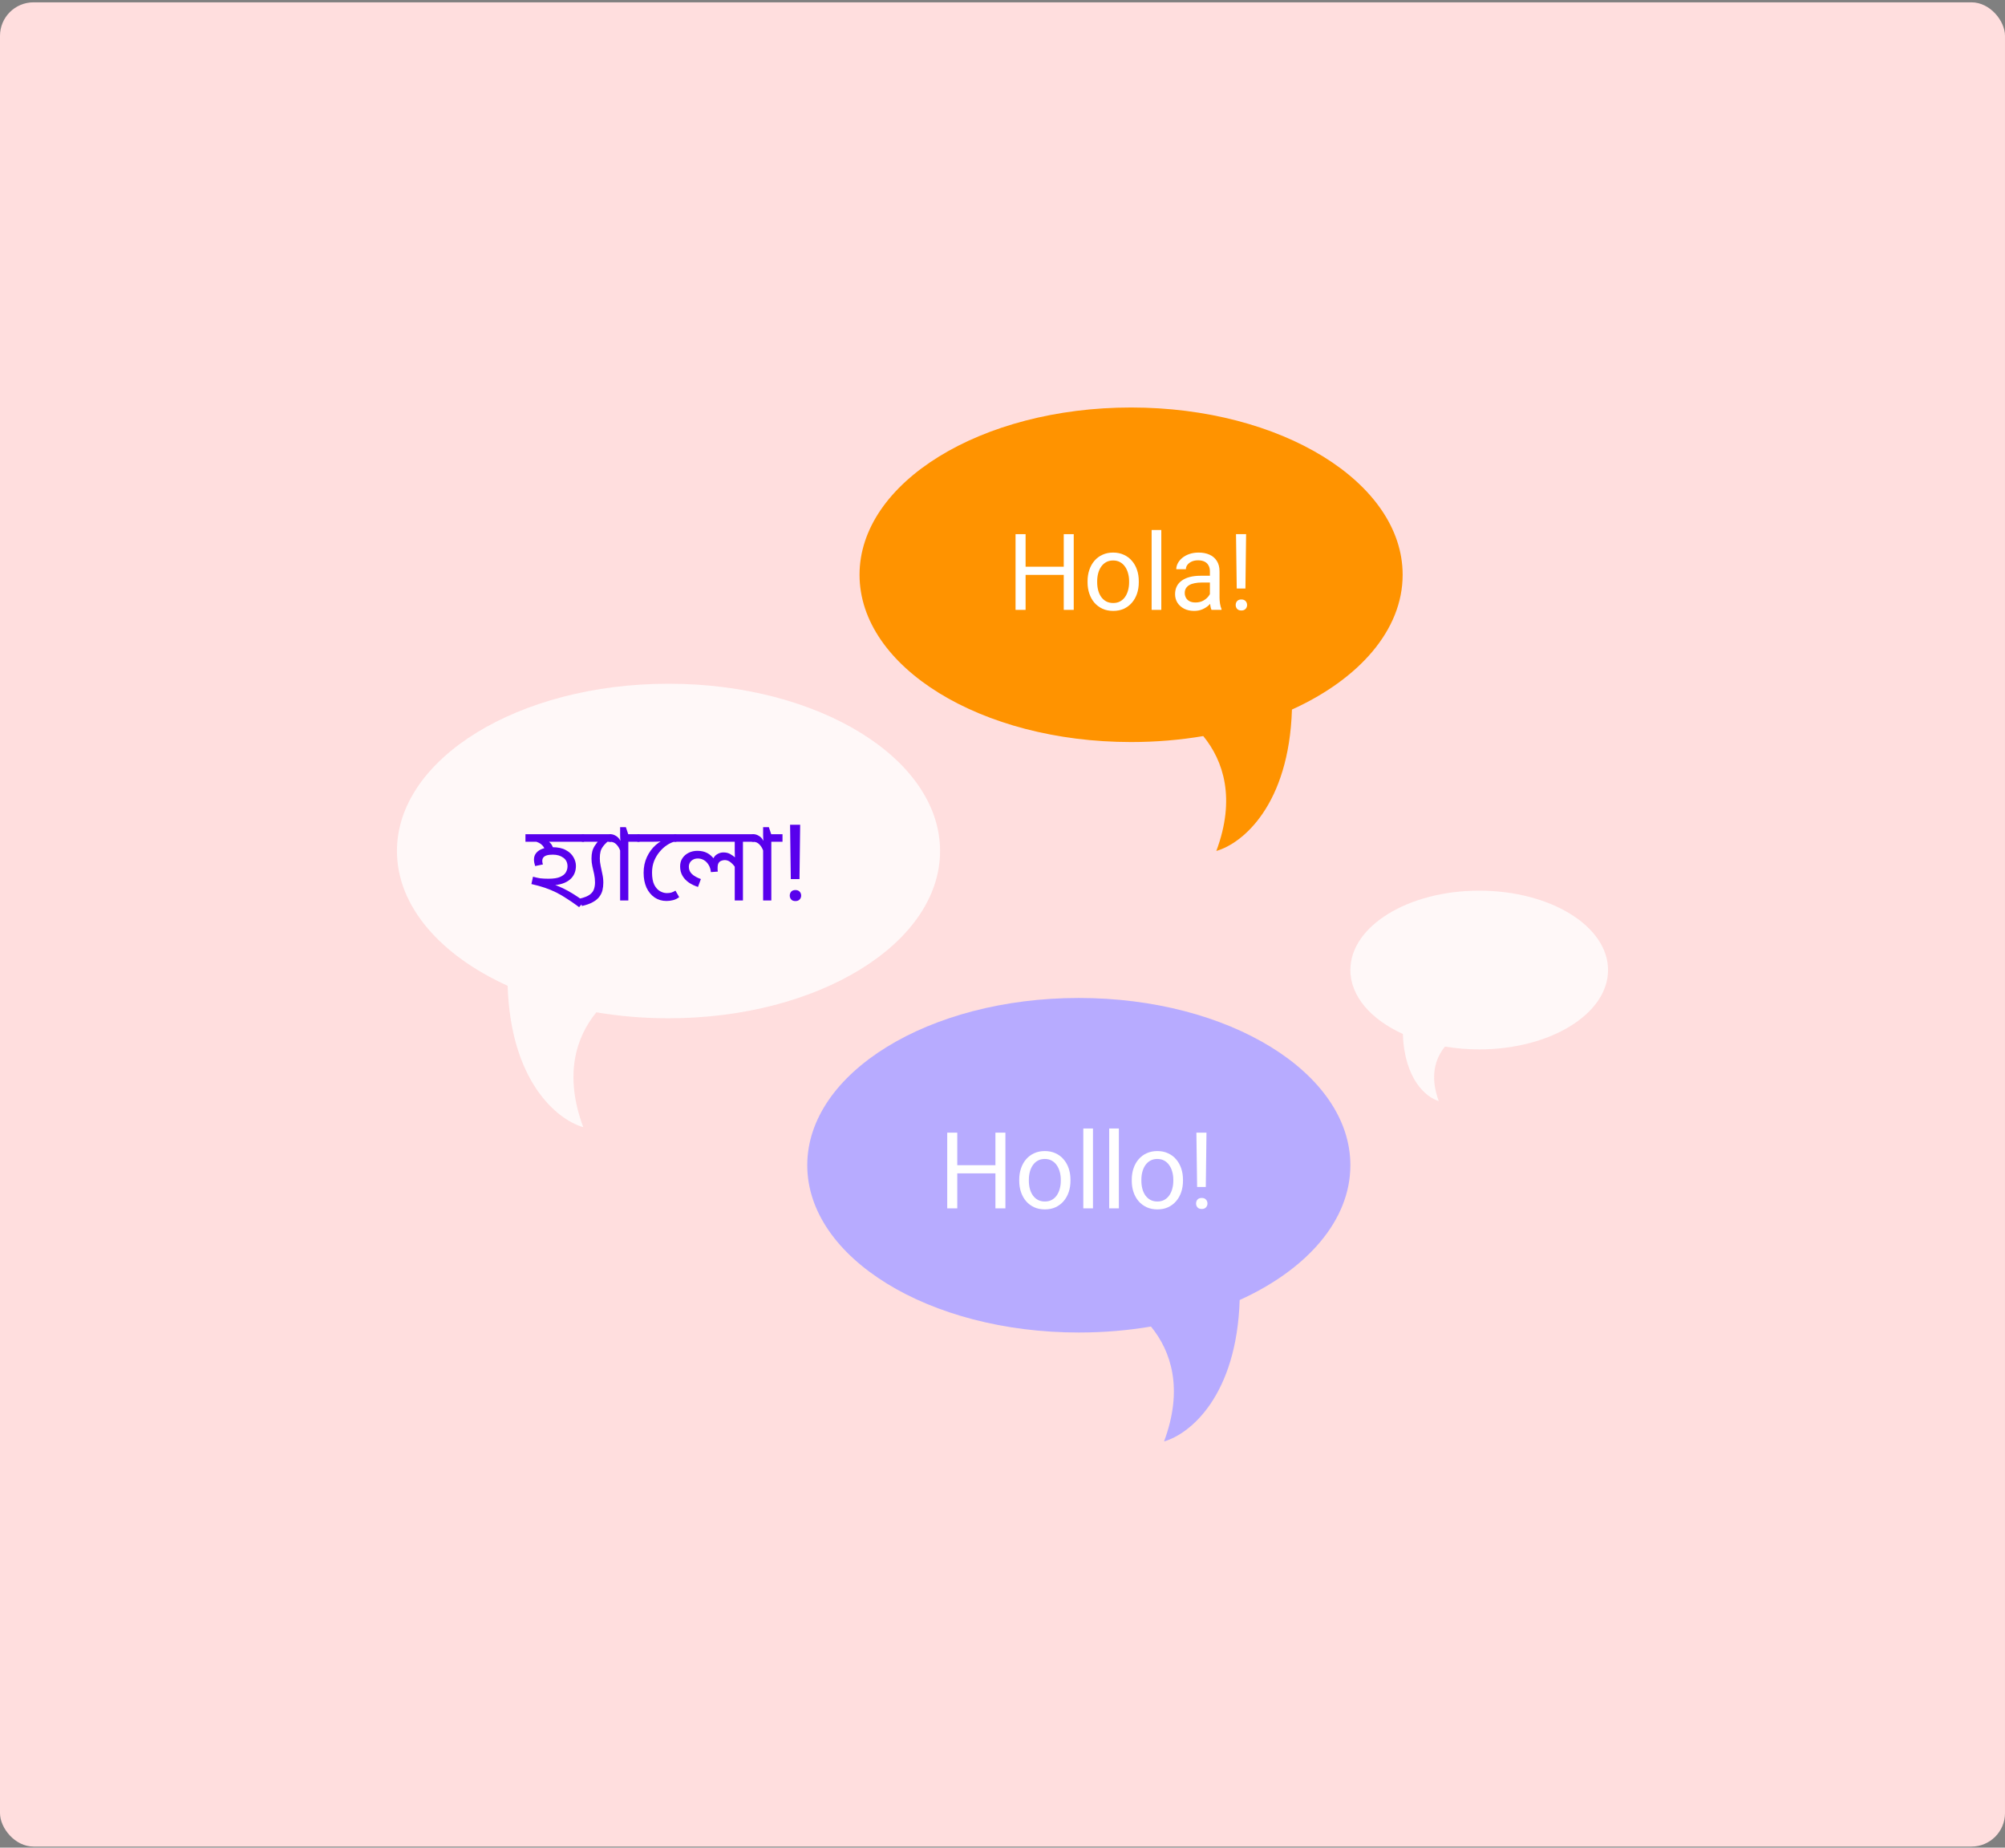 <svg width="598" height="551" viewBox="0 0 598 551" fill="none" xmlns="http://www.w3.org/2000/svg">
<rect x="0" y="0" width="598" height="551" fill="#808080" stroke="none"/>
<rect y="0.695" width="598" height="550" rx="10" fill="#FFDEDE"/>
<path fill-rule="evenodd" clip-rule="evenodd" d="M199.385 303.674C244.116 303.674 280.378 281.34 280.378 253.789C280.378 226.238 244.116 203.904 199.385 203.904C154.653 203.904 118.392 226.238 118.392 253.789C118.392 270.28 131.384 284.902 151.408 293.984C152.304 322.351 166.027 333.886 173.964 336.154C168.139 320.569 171.813 309.292 177.862 301.893C184.715 303.054 191.932 303.674 199.385 303.674Z" fill="#FFF8F8"/>
<path fill-rule="evenodd" clip-rule="evenodd" d="M337.354 221.295C292.623 221.295 256.361 198.96 256.361 171.41C256.361 143.859 292.623 121.525 337.354 121.525C382.085 121.525 418.347 143.859 418.347 171.41C418.347 187.901 405.355 202.523 385.33 211.605C384.434 239.971 370.712 251.507 362.774 253.774C368.6 238.19 364.926 226.913 358.877 219.514C352.023 220.675 344.806 221.295 337.354 221.295Z" fill="#FF9300"/>
<path fill-rule="evenodd" clip-rule="evenodd" d="M321.762 397.386C277.031 397.386 240.769 375.051 240.769 347.501C240.769 319.95 277.031 297.616 321.762 297.616C366.493 297.616 402.755 319.95 402.755 347.501C402.755 363.992 389.763 378.614 369.738 387.696C368.842 416.062 355.12 427.598 347.182 429.866C353.008 414.281 349.334 403.004 343.285 395.605C336.431 396.766 329.214 397.386 321.762 397.386Z" fill="#B7ABFF"/>
<path fill-rule="evenodd" clip-rule="evenodd" d="M441.182 312.951C462.404 312.951 479.608 302.355 479.608 289.284C479.608 276.212 462.404 265.616 441.182 265.616C419.959 265.616 402.755 276.212 402.755 289.284C402.755 297.108 408.919 304.045 418.42 308.354C418.845 321.812 425.355 327.285 429.121 328.361C426.357 320.967 428.101 315.617 430.97 312.106C434.222 312.657 437.646 312.951 441.182 312.951Z" fill="#FFF8F8"/>
<path d="M317.641 169.006V171.441H305.421V169.006H317.641ZM305.886 159.298V181.878H302.893V159.298H305.886ZM320.246 159.298V181.878H317.269V159.298H320.246Z" fill="white"/>
<path d="M324.371 173.674V173.318C324.371 172.108 324.547 170.986 324.899 169.952C325.25 168.908 325.757 168.004 326.418 167.239C327.08 166.463 327.881 165.863 328.822 165.44C329.763 165.005 330.817 164.788 331.986 164.788C333.164 164.788 334.224 165.005 335.165 165.44C336.116 165.863 336.922 166.463 337.584 167.239C338.256 168.004 338.768 168.908 339.119 169.952C339.471 170.986 339.647 172.108 339.647 173.318V173.674C339.647 174.884 339.471 176.006 339.119 177.039C338.768 178.073 338.256 178.978 337.584 179.753C336.922 180.518 336.121 181.118 335.18 181.552C334.25 181.976 333.195 182.188 332.017 182.188C330.838 182.188 329.778 181.976 328.838 181.552C327.897 181.118 327.09 180.518 326.418 179.753C325.757 178.978 325.25 178.073 324.899 177.039C324.547 176.006 324.371 174.884 324.371 173.674ZM327.24 173.318V173.674C327.24 174.512 327.339 175.303 327.535 176.047C327.731 176.781 328.026 177.432 328.419 178.001C328.822 178.57 329.324 179.019 329.923 179.35C330.523 179.671 331.221 179.831 332.017 179.831C332.802 179.831 333.49 179.671 334.079 179.35C334.679 179.019 335.175 178.57 335.568 178.001C335.961 177.432 336.256 176.781 336.452 176.047C336.659 175.303 336.762 174.512 336.762 173.674V173.318C336.762 172.49 336.659 171.71 336.452 170.976C336.256 170.232 335.956 169.575 335.553 169.006C335.16 168.427 334.663 167.973 334.064 167.642C333.474 167.311 332.782 167.145 331.986 167.145C331.2 167.145 330.507 167.311 329.908 167.642C329.318 167.973 328.822 168.427 328.419 169.006C328.026 169.575 327.731 170.232 327.535 170.976C327.339 171.71 327.24 172.49 327.24 173.318Z" fill="white"/>
<path d="M346.362 158.058V181.878H343.477V158.058H346.362Z" fill="white"/>
<path d="M360.861 179.009V170.371C360.861 169.709 360.727 169.136 360.458 168.65C360.2 168.153 359.807 167.771 359.28 167.502C358.752 167.233 358.101 167.099 357.326 167.099C356.602 167.099 355.966 167.223 355.418 167.471C354.88 167.719 354.457 168.045 354.146 168.448C353.847 168.851 353.697 169.286 353.697 169.751H350.828C350.828 169.151 350.983 168.557 351.293 167.967C351.603 167.378 352.048 166.846 352.627 166.37C353.216 165.884 353.919 165.502 354.736 165.222C355.563 164.933 356.483 164.788 357.496 164.788C358.716 164.788 359.791 164.995 360.722 165.409C361.663 165.822 362.397 166.448 362.924 167.285C363.461 168.112 363.73 169.151 363.73 170.402V178.218C363.73 178.776 363.777 179.371 363.87 180.001C363.973 180.632 364.123 181.175 364.32 181.63V181.878H361.327C361.182 181.547 361.068 181.108 360.985 180.56C360.903 180.001 360.861 179.485 360.861 179.009ZM361.358 171.705L361.389 173.721H358.489C357.672 173.721 356.943 173.788 356.302 173.922C355.661 174.046 355.123 174.238 354.689 174.496C354.255 174.755 353.924 175.08 353.697 175.473C353.469 175.856 353.356 176.305 353.356 176.822C353.356 177.35 353.474 177.83 353.712 178.265C353.95 178.699 354.307 179.045 354.782 179.304C355.268 179.552 355.863 179.676 356.566 179.676C357.444 179.676 358.22 179.49 358.892 179.118C359.564 178.745 360.096 178.29 360.489 177.753C360.892 177.215 361.109 176.693 361.14 176.187L362.366 177.567C362.293 178.001 362.097 178.482 361.776 179.009C361.456 179.536 361.027 180.043 360.489 180.529C359.962 181.004 359.331 181.402 358.597 181.723C357.873 182.033 357.057 182.188 356.147 182.188C355.01 182.188 354.012 181.966 353.154 181.521C352.306 181.077 351.645 180.482 351.169 179.738C350.704 178.983 350.471 178.141 350.471 177.21C350.471 176.311 350.647 175.52 350.998 174.837C351.35 174.145 351.856 173.571 352.518 173.116C353.18 172.651 353.976 172.299 354.906 172.061C355.837 171.824 356.876 171.705 358.023 171.705H361.358Z" fill="white"/>
<path d="M371.655 159.298L371.453 175.504H368.863L368.646 159.298H371.655ZM368.553 180.436C368.553 179.97 368.693 179.578 368.972 179.257C369.261 178.937 369.685 178.776 370.244 178.776C370.792 178.776 371.21 178.937 371.5 179.257C371.8 179.578 371.949 179.97 371.949 180.436C371.949 180.88 371.8 181.263 371.5 181.583C371.21 181.904 370.792 182.064 370.244 182.064C369.685 182.064 369.261 181.904 368.972 181.583C368.693 181.263 368.553 180.88 368.553 180.436Z" fill="white"/>
<path d="M297.263 347.49V349.924H285.043V347.49H297.263ZM285.508 337.782V360.361H282.515V337.782H285.508ZM299.869 337.782V360.361H296.891V337.782H299.869Z" fill="white"/>
<path d="M303.994 352.157V351.801C303.994 350.591 304.169 349.469 304.521 348.436C304.872 347.391 305.379 346.487 306.041 345.722C306.702 344.946 307.504 344.347 308.444 343.923C309.385 343.489 310.44 343.271 311.608 343.271C312.787 343.271 313.846 343.489 314.787 343.923C315.738 344.347 316.545 344.946 317.206 345.722C317.878 346.487 318.39 347.391 318.742 348.436C319.093 349.469 319.269 350.591 319.269 351.801V352.157C319.269 353.367 319.093 354.489 318.742 355.523C318.39 356.556 317.878 357.461 317.206 358.236C316.545 359.002 315.743 359.601 314.803 360.035C313.872 360.459 312.818 360.671 311.639 360.671C310.46 360.671 309.401 360.459 308.46 360.035C307.519 359.601 306.713 359.002 306.041 358.236C305.379 357.461 304.872 356.556 304.521 355.523C304.169 354.489 303.994 353.367 303.994 352.157ZM306.863 351.801V352.157C306.863 352.995 306.961 353.786 307.157 354.53C307.354 355.264 307.648 355.915 308.041 356.484C308.444 357.053 308.946 357.502 309.545 357.833C310.145 358.154 310.843 358.314 311.639 358.314C312.425 358.314 313.112 358.154 313.702 357.833C314.301 357.502 314.797 357.053 315.19 356.484C315.583 355.915 315.878 355.264 316.074 354.53C316.281 353.786 316.384 352.995 316.384 352.157V351.801C316.384 350.974 316.281 350.193 316.074 349.459C315.878 348.715 315.578 348.058 315.175 347.49C314.782 346.911 314.286 346.456 313.686 346.125C313.097 345.794 312.404 345.629 311.608 345.629C310.822 345.629 310.13 345.794 309.53 346.125C308.941 346.456 308.444 346.911 308.041 347.49C307.648 348.058 307.354 348.715 307.157 349.459C306.961 350.193 306.863 350.974 306.863 351.801Z" fill="white"/>
<path d="M325.984 336.541V360.361H323.099V336.541H325.984Z" fill="white"/>
<path d="M333.707 336.541V360.361H330.822V336.541H333.707Z" fill="white"/>
<path d="M337.553 352.157V351.801C337.553 350.591 337.728 349.469 338.08 348.436C338.431 347.391 338.938 346.487 339.6 345.722C340.261 344.946 341.063 344.347 342.003 343.923C342.944 343.489 343.999 343.271 345.167 343.271C346.346 343.271 347.405 343.489 348.346 343.923C349.297 344.347 350.104 344.946 350.765 345.722C351.437 346.487 351.949 347.391 352.301 348.436C352.652 349.469 352.828 350.591 352.828 351.801V352.157C352.828 353.367 352.652 354.489 352.301 355.523C351.949 356.556 351.437 357.461 350.765 358.236C350.104 359.002 349.302 359.601 348.362 360.035C347.431 360.459 346.377 360.671 345.198 360.671C344.019 360.671 342.96 360.459 342.019 360.035C341.078 359.601 340.272 359.002 339.6 358.236C338.938 357.461 338.431 356.556 338.08 355.523C337.728 354.489 337.553 353.367 337.553 352.157ZM340.422 351.801V352.157C340.422 352.995 340.52 353.786 340.716 354.53C340.913 355.264 341.207 355.915 341.6 356.484C342.003 357.053 342.505 357.502 343.104 357.833C343.704 358.154 344.402 358.314 345.198 358.314C345.984 358.314 346.671 358.154 347.261 357.833C347.86 357.502 348.356 357.053 348.749 356.484C349.142 355.915 349.437 355.264 349.633 354.53C349.84 353.786 349.943 352.995 349.943 352.157V351.801C349.943 350.974 349.84 350.193 349.633 349.459C349.437 348.715 349.137 348.058 348.734 347.49C348.341 346.911 347.845 346.456 347.245 346.125C346.656 345.794 345.963 345.629 345.167 345.629C344.381 345.629 343.689 345.794 343.089 346.125C342.5 346.456 342.003 346.911 341.6 347.49C341.207 348.058 340.913 348.715 340.716 349.459C340.52 350.193 340.422 350.974 340.422 351.801Z" fill="white"/>
<path d="M359.837 337.782L359.636 353.987H357.046L356.829 337.782H359.837ZM356.736 358.919C356.736 358.454 356.875 358.061 357.155 357.74C357.444 357.42 357.868 357.26 358.426 357.26C358.974 357.26 359.393 357.42 359.682 357.74C359.982 358.061 360.132 358.454 360.132 358.919C360.132 359.363 359.982 359.746 359.682 360.066C359.393 360.387 358.974 360.547 358.426 360.547C357.868 360.547 357.444 360.387 357.155 360.066C356.875 359.746 356.736 359.363 356.736 358.919Z" fill="white"/>
<path d="M164.721 252.655C166.394 252.655 167.738 252.941 168.754 253.512C169.792 254.063 170.554 254.772 171.041 255.64C171.528 256.487 171.772 257.345 171.772 258.213C171.772 259.949 171.158 261.325 169.93 262.342C168.723 263.358 166.923 263.93 164.53 264.057L164.848 263.707C165.801 263.983 166.806 264.374 167.865 264.883C168.924 265.391 169.993 265.984 171.073 266.661C172.153 267.318 173.19 268.048 174.185 268.853L172.724 270.536C171.412 269.562 170.205 268.726 169.104 268.027C168.024 267.307 166.955 266.682 165.896 266.153C164.837 265.624 163.715 265.158 162.529 264.756C161.344 264.353 159.999 263.983 158.496 263.644L158.972 261.452C159.713 261.664 160.423 261.823 161.1 261.929C161.799 262.014 162.635 262.056 163.609 262.056C165.113 262.056 166.267 261.876 167.071 261.516C167.897 261.156 168.469 260.69 168.786 260.119C169.104 259.547 169.263 258.965 169.263 258.372C169.263 257.25 168.85 256.392 168.024 255.799C167.198 255.185 166.15 254.878 164.88 254.878C164.117 254.878 163.503 254.952 163.038 255.1C162.572 255.249 162.233 255.471 162.021 255.767C161.831 256.043 161.735 256.381 161.735 256.784C161.735 256.953 161.757 257.133 161.799 257.324C161.841 257.493 161.884 257.652 161.926 257.8L159.608 258.276C159.502 257.959 159.417 257.631 159.353 257.292C159.29 256.932 159.258 256.614 159.258 256.339C159.258 255.556 159.491 254.889 159.957 254.338C160.423 253.788 161.058 253.375 161.862 253.1C162.688 252.803 163.641 252.655 164.721 252.655ZM162.593 253.767C162.487 253.089 162.169 252.496 161.64 251.988C161.111 251.459 160.349 251.088 159.353 250.876L160.116 249.447L161.577 249.828C162.762 250.294 163.62 250.823 164.149 251.416C164.7 252.009 165.017 252.761 165.102 253.671L162.593 253.767ZM174.185 248.78V251.035H156.717V248.78H174.185Z" fill="#5800EC"/>
<path d="M182.293 248.78V251.035H180.07L181.975 250.336C181.107 251.035 180.451 251.67 180.006 252.242C179.562 252.793 179.265 253.354 179.117 253.925C178.969 254.497 178.895 255.185 178.895 255.99C178.895 256.688 178.979 257.43 179.149 258.213C179.318 258.996 179.487 259.812 179.657 260.658C179.847 261.484 179.943 262.352 179.943 263.263C179.943 264.025 179.858 264.766 179.689 265.486C179.519 266.185 179.202 266.841 178.736 267.455C178.291 268.048 177.645 268.577 176.798 269.043C175.973 269.509 174.893 269.89 173.559 270.187L172.892 267.995C174.247 267.677 175.242 267.286 175.877 266.82C176.534 266.333 176.957 265.782 177.148 265.168C177.359 264.554 177.465 263.898 177.465 263.199C177.465 262.352 177.381 261.527 177.211 260.722C177.042 259.917 176.862 259.123 176.671 258.34C176.502 257.557 176.417 256.794 176.417 256.053C176.417 255.249 176.491 254.55 176.64 253.957C176.788 253.343 177.042 252.761 177.402 252.21C177.762 251.639 178.249 251.025 178.863 250.368L179.339 251.035H173.559V248.78H182.293Z" fill="#5800EC"/>
<path d="M190.737 248.78V251.035H187.403V268.535H184.957V253.64C184.703 252.92 184.322 252.306 183.814 251.797C183.327 251.289 182.691 251.035 181.908 251.035H181.654V248.78H182.13C182.639 248.78 183.168 248.95 183.718 249.288C184.269 249.606 184.714 250.104 185.052 250.781C185.031 250.675 185.01 250.432 184.989 250.051C184.968 249.67 184.957 249.341 184.957 249.066V246.684H186.672L187.371 248.78H190.737Z" fill="#5800EC"/>
<path d="M201.714 248.78V251.035H201.079C200.423 251.183 199.714 251.512 198.951 252.02C198.189 252.507 197.469 253.153 196.792 253.957C196.114 254.741 195.553 255.662 195.108 256.72C194.685 257.779 194.473 258.943 194.473 260.214C194.473 261.738 194.695 262.956 195.14 263.866C195.606 264.756 196.178 265.391 196.855 265.772C197.533 266.153 198.21 266.344 198.888 266.344C199.417 266.344 199.862 266.291 200.222 266.185C200.582 266.079 200.995 265.888 201.46 265.613L202.572 267.55C202.021 267.974 201.418 268.27 200.762 268.44C200.105 268.609 199.449 268.694 198.792 268.694C197.459 268.694 196.273 268.344 195.235 267.646C194.219 266.947 193.414 265.973 192.822 264.724C192.25 263.453 191.964 261.971 191.964 260.277C191.964 258.541 192.292 256.974 192.949 255.577C193.605 254.158 194.484 252.962 195.585 251.988C196.707 251.014 197.946 250.305 199.301 249.86L197.268 250.908C196.887 250.95 196.474 250.982 196.029 251.003C195.585 251.025 195.087 251.035 194.537 251.035H190.09V248.78H201.714Z" fill="#5800EC"/>
<path d="M224.922 248.78V251.035H221.587V268.535H219.141V257.895L219.332 258.721C218.866 258.044 218.368 257.504 217.839 257.101C217.331 256.699 216.77 256.498 216.156 256.498C215.838 256.498 215.51 256.561 215.171 256.688C214.854 256.794 214.578 257.006 214.346 257.324C214.134 257.641 214.028 258.128 214.028 258.785C214.028 259.018 214.028 259.229 214.028 259.42C214.049 259.589 214.07 259.759 214.091 259.928L212.027 260.087C211.942 259.219 211.709 258.488 211.328 257.895C210.947 257.281 210.481 256.816 209.931 256.498C209.38 256.18 208.787 256.022 208.152 256.022C207.581 256.022 207.094 256.138 206.691 256.371C206.289 256.583 205.982 256.879 205.77 257.26C205.559 257.62 205.453 258.033 205.453 258.499C205.453 259.346 205.76 260.066 206.374 260.658C207.009 261.251 207.898 261.749 209.042 262.151L208.184 264.501C207.168 264.184 206.257 263.75 205.453 263.199C204.648 262.649 204.013 261.971 203.547 261.167C203.081 260.362 202.848 259.43 202.848 258.372C202.848 257.419 203.081 256.604 203.547 255.926C204.013 255.228 204.638 254.688 205.421 254.306C206.204 253.925 207.062 253.735 207.993 253.735C209.116 253.735 210.079 253.947 210.884 254.37C211.688 254.772 212.429 255.429 213.107 256.339L212.63 256.371C212.842 255.672 213.244 255.143 213.837 254.783C214.451 254.402 215.087 254.211 215.743 254.211C216.505 254.211 217.162 254.359 217.712 254.656C218.263 254.952 218.866 255.376 219.522 255.926L219.237 256.403C219.215 255.958 219.194 255.513 219.173 255.069C219.152 254.624 219.141 254.169 219.141 253.703V251.035H201.07V248.78H224.922Z" fill="#5800EC"/>
<path d="M233.384 248.78V251.035H230.049V268.535H227.604V253.64C227.35 252.92 226.968 252.306 226.46 251.797C225.973 251.289 225.338 251.035 224.555 251.035H224.301V248.78H224.777C225.285 248.78 225.814 248.95 226.365 249.288C226.915 249.606 227.36 250.104 227.699 250.781C227.678 250.675 227.657 250.432 227.635 250.051C227.614 249.67 227.604 249.341 227.604 249.066V246.684H229.319L230.017 248.78H233.384Z" fill="#5800EC"/>
<path d="M238.653 245.956L238.451 262.161H235.861L235.644 245.956H238.653ZM235.551 267.093C235.551 266.628 235.691 266.235 235.97 265.914C236.259 265.594 236.683 265.433 237.242 265.433C237.789 265.433 238.208 265.594 238.498 265.914C238.797 266.235 238.947 266.628 238.947 267.093C238.947 267.537 238.797 267.92 238.498 268.24C238.208 268.561 237.789 268.721 237.242 268.721C236.683 268.721 236.259 268.561 235.97 268.24C235.691 267.92 235.551 267.537 235.551 267.093Z" fill="#5800EC"/>
</svg>
